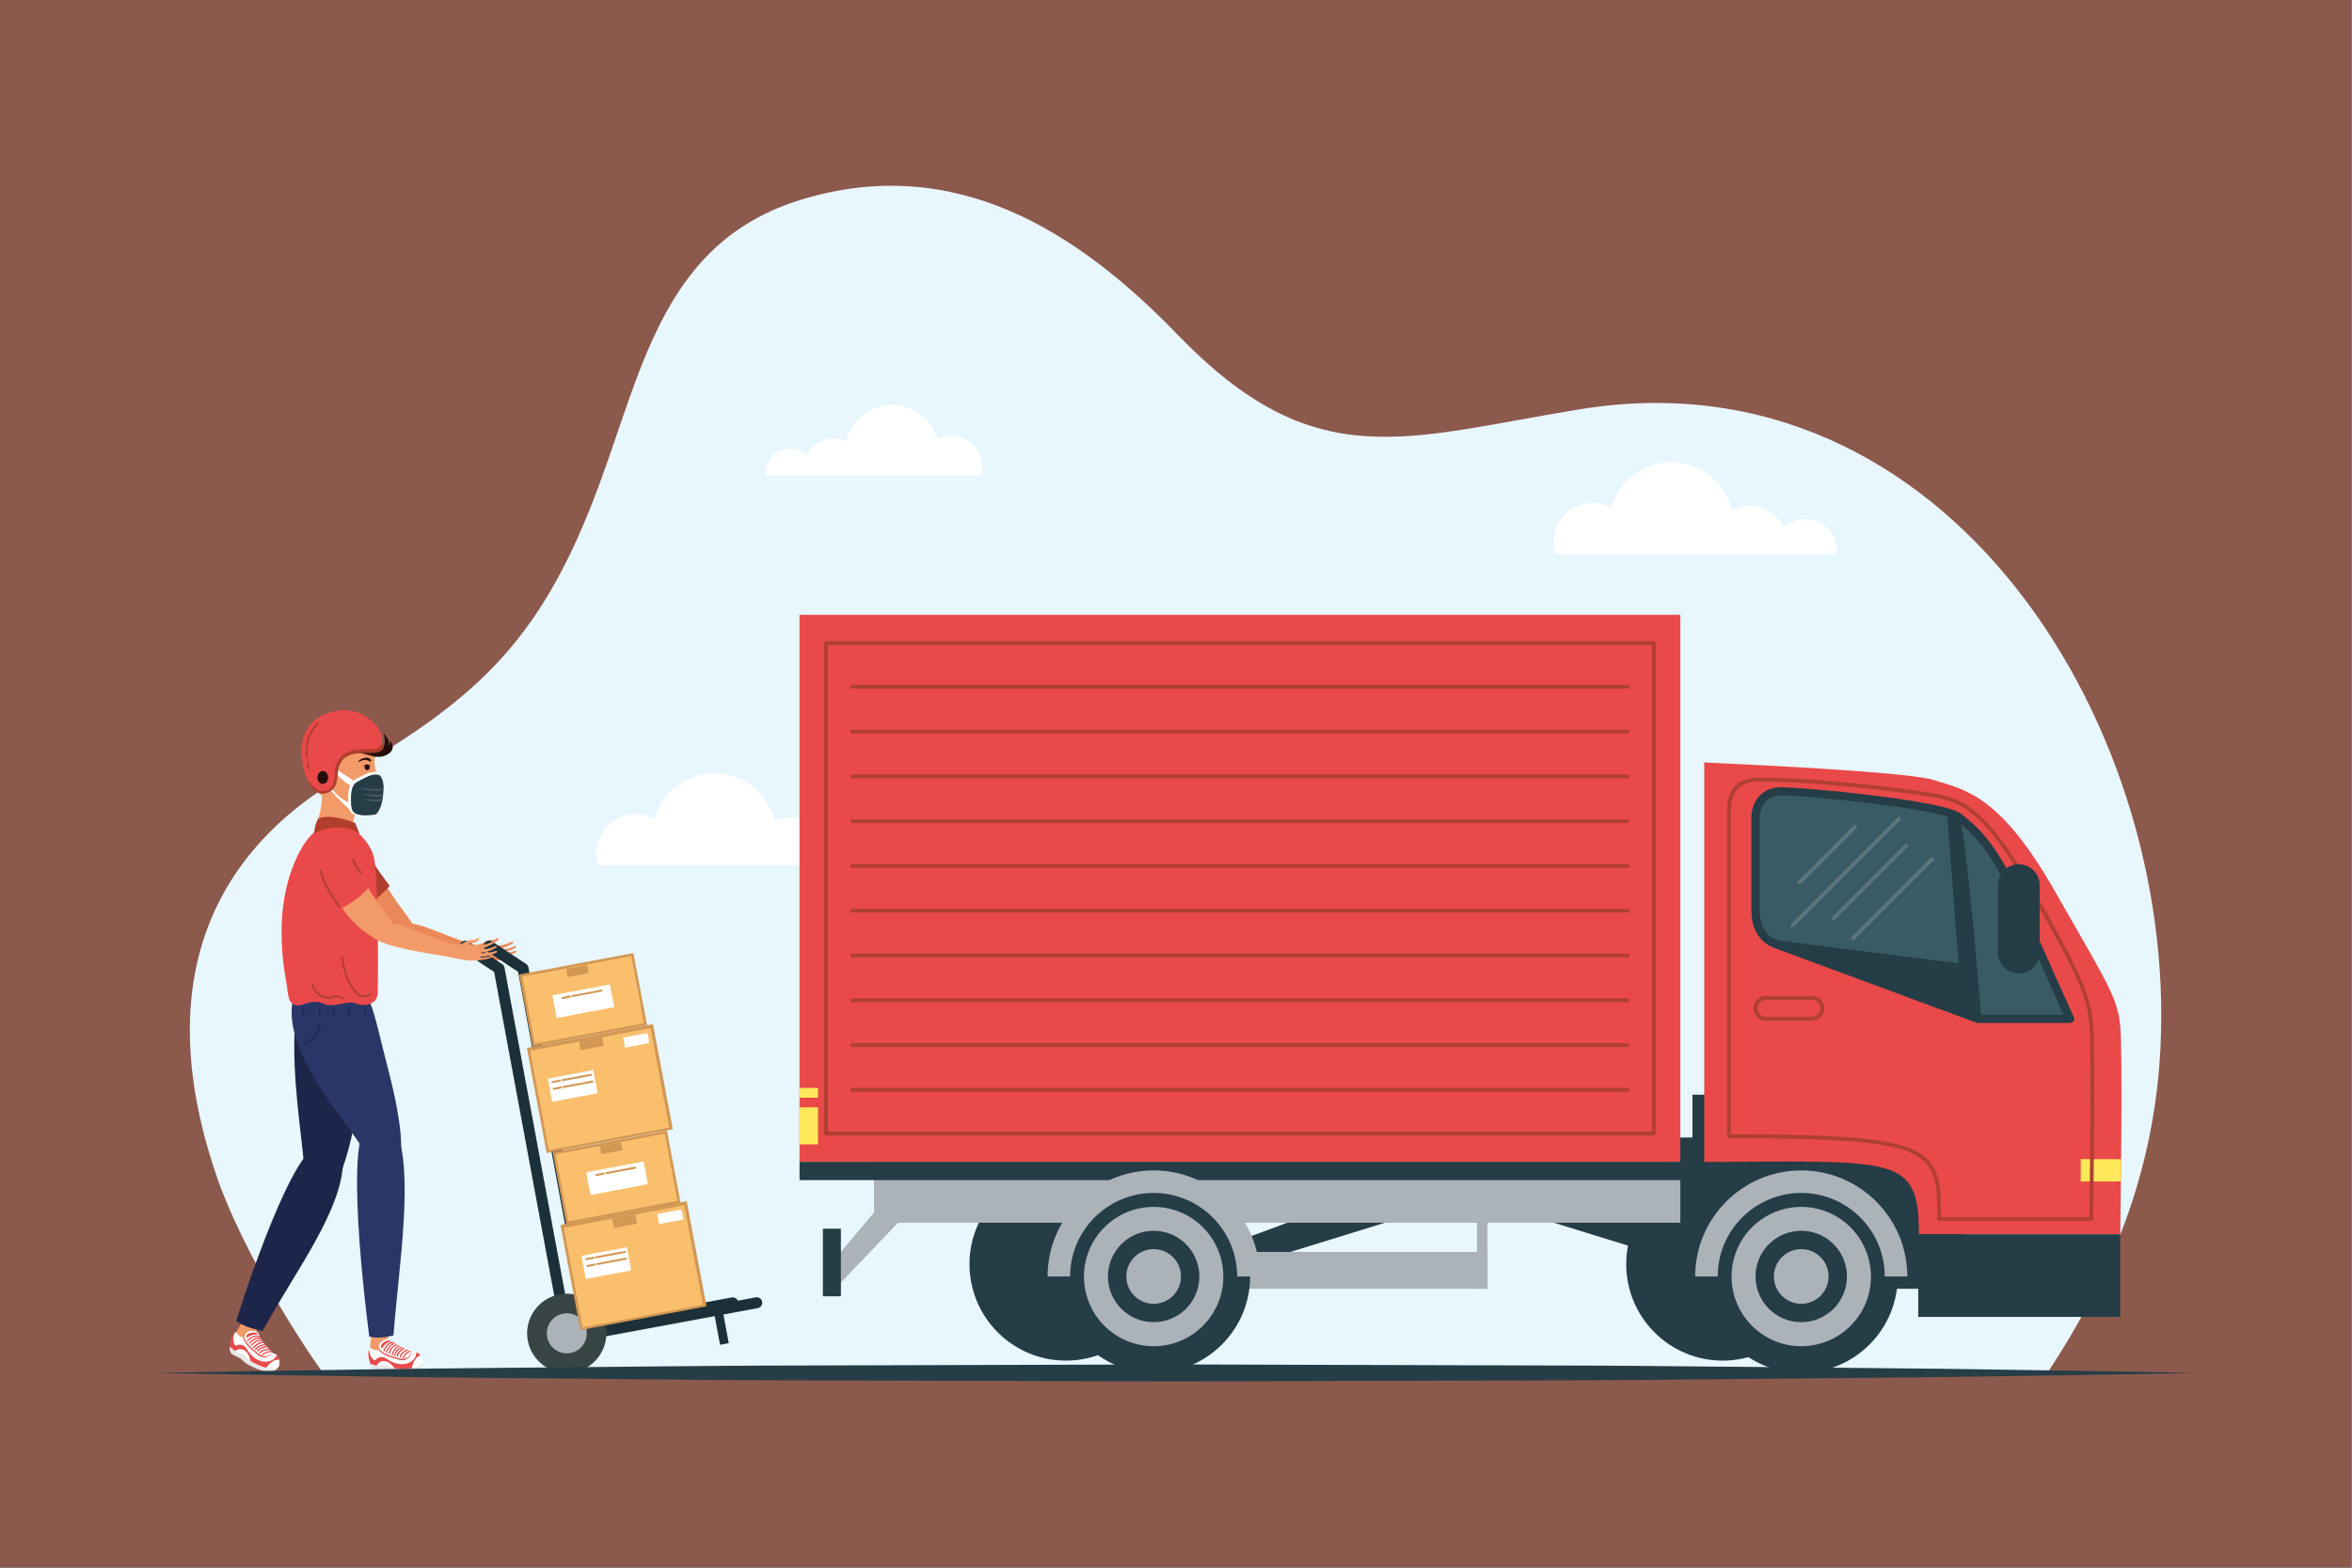 <?xml version="1.0" encoding="utf-8"?>
<!-- Generator: Adobe Illustrator 24.2.0, SVG Export Plug-In . SVG Version: 6.00 Build 0)  -->
<svg version="1.1" id="Capa_1" xmlns="http://www.w3.org/2000/svg" xmlns:xlink="http://www.w3.org/1999/xlink" x="0px" y="0px"
	 viewBox="0 0 2599 1733" style="enable-background:new 0 0 2599 1733;" xml:space="preserve">
<rect x="0" y="0" width="2599" height="1733" fill="#808080" stroke="none"/>
<style type="text/css">
	.st0{opacity:0.47;fill:#9A2D15;}
	.st1{fill:#E8F6FE;}
	.st2{fill:#FFFFFF;}
	.st3{fill:#253D47;}
	.st4{fill:#E94949;}
	.st5{fill:#B03F33;}
	.st6{fill:#ABB2B8;}
	.st7{fill:#FFE859;}
	.st8{fill:#395B65;}
	.st9{fill:#5D747D;}
	.st10{fill:#EA8859;}
	.st11{fill:#B03E2D;}
	.st12{fill:#1C3039;}
	.st13{fill:#394445;}
	.st14{fill:#F39A69;}
	.st15{fill:#E7E7E7;}
	.st16{fill:#1E254A;}
	.st17{fill:#2A3668;}
	.st18{fill:#202956;}
	.st19{fill:#260E0B;}
	.st20{fill:#44312A;}
	.st21{fill:#485862;}
	.st22{fill:#D29854;}
	.st23{fill:#FABF6D;}
</style>
<rect class="st0" width="2598.1" height="1732.1"/>
<path class="st1" d="M1745.5,452.4c-194.7,31.9-292.6,74.3-444-82.3C1190.1,254.7,1055,169.6,886.6,220.3
	c-149.9,45.1-175.1,180.6-223.4,312.5c-62.1,169.4-129.9,236.2-280.6,323c-174.5,100.5-207.1,263.5-141.3,449.7
	c17.4,49.1,60.4,133.6,114.9,211H2263c65.9-99.8,113.5-210.2,123.3-341.4C2413.5,809.1,2153.4,385.5,1745.5,452.4z"/>
<path class="st2" d="M1052,482c-5.7,0-11,1.4-15.7,3.9c-6.1-22.1-26.4-38.4-50.4-38.4c-24.8,0-45.5,17.3-51,40.4
	c-4.4-2.1-9.3-3.3-14.4-3.3c-13,0-24.2,7.5-29.7,18.3c-4.7-4.5-11.1-7.2-18.1-7.2c-14.6,0-26.4,11.8-26.4,26.4c0,1,0.1,2.1,0.2,3.1
	H888h10.8h41.1h13h67.3h11.5h52c1-3.1,1.5-6.5,1.5-9.9C1085.3,496.9,1070.4,482,1052,482z"/>
<path class="st2" d="M1760.4,555.7c7.4,0,14.4,1.9,20.6,5.2c8-29,34.5-50.2,66-50.2c32.5,0,59.6,22.6,66.7,52.9
	c5.7-2.8,12.1-4.4,18.9-4.4c17,0,31.7,9.8,38.9,24c6.2-5.9,14.5-9.5,23.7-9.5c19.1,0,34.5,15.5,34.5,34.5c0,1.4-0.1,2.7-0.3,4h-54.4
	h-14.2h-53.8h-17h-88.2h-15.1h-68.1c-1.3-4.1-2-8.5-2-13C1716.8,575.1,1736.3,555.7,1760.4,555.7z"/>
<path class="st2" d="M702.9,899.7c7.4,0,14.5,1.9,20.6,5.2c8-29,34.5-50.2,66-50.2c32.5,0,59.6,22.6,66.7,52.9
	c5.7-2.8,12.1-4.4,18.9-4.4c17,0,31.7,9.8,38.9,24c6.2-5.9,14.5-9.5,23.7-9.5c19.1,0,34.5,15.5,34.5,34.5c0,1.4-0.1,2.7-0.3,4h-54.4
	h-14.2h-53.8h-17h-88.2h-15.1h-68.1c-1.3-4.1-2-8.5-2-13C659.4,919.1,678.9,899.7,702.9,899.7z"/>
<rect x="1870.2" y="1209.9" class="st3" width="28.7" height="60.9"/>
<polygon class="st3" points="1453.2,1340.1 1369.3,1371.1 1372.7,1400.1 1567,1340.1 "/>
<polygon class="st3" points="1794.2,1340.1 1878.1,1371.1 1874.8,1400.1 1680.4,1340.1 "/>
<path class="st3" d="M1903.6,1290.7c-58.8,0-106.6,47.7-106.6,106.5c0,58.8,47.7,106.6,106.6,106.6c58.8,0,106.5-47.7,106.5-106.6
	C2010.1,1338.4,1962.4,1290.7,1903.6,1290.7z"/>
<path class="st3" d="M1177.9,1290.7c-58.8,0-106.6,47.7-106.6,106.5c0,58.8,47.7,106.6,106.6,106.6c58.8,0,106.5-47.7,106.5-106.6
	C1284.4,1338.4,1236.7,1290.7,1177.9,1290.7z"/>
<rect x="1843.1" y="1257.2" class="st3" width="325.5" height="167.2"/>
<rect x="883.5" y="679.5" class="st4" width="973.3" height="604.6"/>
<path class="st5" d="M1827.5,1255H912.8c-1.2,0-2.2-1-2.2-2.2V710.7c0-1.2,1-2.1,2.2-2.1h914.7c1.2,0,2.1,1,2.1,2.1v542.2
	C1829.7,1254.1,1828.7,1255,1827.5,1255z M915,1250.7h910.4V712.8H915V1250.7z"/>
<rect x="965.8" y="1284.1" class="st6" width="891" height="67.3"/>
<rect x="1340.1" y="1383.7" class="st6" width="303.6" height="40.7"/>
<rect x="1632.1" y="1329.7" class="st6" width="11.6" height="94.7"/>
<polygon class="st6" points="965.8,1340.1 919.3,1395.3 922.6,1424.4 1003.1,1340.1 "/>
<path class="st4" d="M2342.9,1134.4c-3-31.9-13.7-47.1-73.8-152.1c-60.1-104.9-98.9-109.5-132.3-120.2
	c-26.7-8.5-189.2-16.5-253.6-19.4v441.5c212.6-0.7,237.2-7.9,237.2,79.9c120.2,0,222.5,0,222.5,0S2346,1166.3,2342.9,1134.4z"/>
<path class="st7" d="M2299.2,1305.8h44.5c0.1-7.8,0.2-16.1,0.2-24.7h-44.7V1305.8z"/>
<path class="st5" d="M2311,1349.5h-168.1c-1.2,0-2.2-1-2.2-2.1c0-75.7,0-89.4-230.1-89.4c-1.2,0-2.2-1-2.2-2.1v-360
	c0-24.1,11.9-36.4,35.5-36.4c67.1,0.1,155.2,11.4,183.4,15.8c36.8,5.7,63.5,9.8,120.3,109.1c56.4,98.6,62.5,117.9,65.3,147.8
	c2.8,29.7,0.1,207.6,0,215.2C2313.1,1348.5,2312.2,1349.5,2311,1349.5z M2145,1345.2h163.8c0.3-20.6,2.6-184.9,0-212.6
	c-2.8-29.3-8.8-48.3-64.8-146.1c-55.8-97.6-80.3-101.3-117.3-107c-28.2-4.3-116-15.6-182.7-15.7c-21.1,0-31.3,10.5-31.3,32.1v357.8
	C2136.6,1253.7,2144.9,1267,2145,1345.2z"/>
<path class="st8" d="M2229.6,996c-27.4-63.1-48.3-79.1-65-92.8s-167.7-28.5-196.2-28.5c-28.5,0-28.5,28.5-28.5,28.5v103.4
	c0,31.9,23.6,37.3,23.6,37.3l222.1,82.1h101.9C2287.4,1126,2257,1059.1,2229.6,996z"/>
<path class="st3" d="M2164.6,903.2c-2.2-1.8-6.8-3.6-13.1-5.4l12.7,166.9l-211.9-26.9c5.7,4.8,11.1,6.1,11.1,6.1l222.1,82.1h4.1
	C2189.5,1126,2172,909.3,2164.6,903.2z"/>
<path class="st3" d="M2287.4,1130.6h-101.9l-1.6-0.3l-221.9-82.1c-3.4-1-26.7-8.8-26.7-41.6V903.2c0-11.4,6.9-33.1,33.1-33.1
	c23.1,0,180.3,14.1,199.1,29.6l1.3,1.1c16.9,13.8,37.9,30.9,65,93.4c27,62.4,57.5,129.3,57.8,130c0.6,1.4,0.5,3.1-0.3,4.4
	C2290.4,1129.8,2288.9,1130.6,2287.4,1130.6z M2186.3,1121.4h94c-8.3-18.3-32.7-72.5-54.9-123.7c-26.2-60.4-46.3-76.8-62.4-90
	l-1.3-1.1c-14.4-11.8-160.1-27.5-193.3-27.5c-23.7,0-23.9,23-23.9,24v103.4c0,27.7,19.2,32.6,20,32.8l0.6,0.2L2186.3,1121.4z"/>
<path class="st3" d="M2253.9,1052.8c0,12.7-10.3,23.1-23.1,23.1c-12.7,0-23.1-10.3-23.1-23.1v-74.5c0-12.7,10.3-23.1,23.1-23.1
	c12.7,0,23.1,10.3,23.1,23.1V1052.8z"/>
<path class="st6" d="M2077.3,1410.8c0,48-38.9,86.9-86.9,86.9c-48,0-86.9-38.9-86.9-86.9c0-48,38.9-86.9,86.9-86.9
	C2038.4,1323.9,2077.3,1362.8,2077.3,1410.8z"/>
<path class="st3" d="M1990.4,1304.3c-58.8,0-106.6,47.7-106.6,106.5c0,58.9,47.7,106.5,106.6,106.5s106.6-47.7,106.6-106.5
	C2097,1352,2049.3,1304.3,1990.4,1304.3z M1990.4,1487.9c-42.5,0-77-34.5-77-77c0-42.5,34.5-77,77-77c42.5,0,77,34.5,77,77
	C2067.5,1453.4,2033,1487.9,1990.4,1487.9z"/>
<path class="st3" d="M1990.4,1360.3c-27.9,0-50.5,22.6-50.5,50.5c0,27.9,22.6,50.5,50.5,50.5s50.5-22.6,50.5-50.5
	C2040.9,1382.9,2018.3,1360.3,1990.4,1360.3z M1990.4,1441c-16.7,0-30.2-13.5-30.2-30.2c0-16.7,13.5-30.2,30.2-30.2
	s30.2,13.5,30.2,30.2C2020.6,1427.5,2007.1,1441,1990.4,1441z"/>
<path class="st6" d="M2107.6,1410.8h-24.9c0-50.9-41.4-92.3-92.3-92.3s-92.3,41.4-92.3,92.3h-24.9c0-64.6,52.6-117.2,117.2-117.2
	C2055.1,1293.6,2107.6,1346.2,2107.6,1410.8z"/>
<rect x="2119.7" y="1364.1" class="st3" width="223.2" height="91.4"/>
<path class="st5" d="M2002.3,1128.2h-50.8c-7.6,0-13.8-6.2-13.8-13.7s6.2-13.7,13.8-13.7h50.8c7.6,0,13.7,6.2,13.7,13.7
	S2009.9,1128.2,2002.3,1128.2z M1951.5,1105c-5.2,0-9.4,4.2-9.4,9.4s4.2,9.4,9.4,9.4h50.8c5.2,0,9.4-4.2,9.4-9.4s-4.2-9.4-9.4-9.4
	H1951.5z"/>
<path class="st5" d="M1798.6,761.2H941.7c-1.2,0-2.1-1-2.1-2.1c0-1.2,1-2.2,2.1-2.2h856.9c1.2,0,2.1,1,2.1,2.2
	C1800.7,760.3,1799.8,761.2,1798.6,761.2z"/>
<path class="st5" d="M1798.6,810.7H941.7c-1.2,0-2.1-1-2.1-2.1c0-1.2,1-2.1,2.1-2.1h856.9c1.2,0,2.1,1,2.1,2.1
	C1800.7,809.7,1799.8,810.7,1798.6,810.7z"/>
<path class="st5" d="M1798.6,860.2H941.7c-1.2,0-2.1-1-2.1-2.1c0-1.2,1-2.1,2.1-2.1h856.9c1.2,0,2.1,1,2.1,2.1
	C1800.7,859.2,1799.8,860.2,1798.6,860.2z"/>
<path class="st5" d="M1798.6,909.7H941.7c-1.2,0-2.1-1-2.1-2.1c0-1.2,1-2.1,2.1-2.1h856.9c1.2,0,2.1,1,2.1,2.1
	C1800.7,908.7,1799.8,909.7,1798.6,909.7z"/>
<path class="st5" d="M1798.6,959.2H941.7c-1.2,0-2.1-1-2.1-2.1c0-1.2,1-2.2,2.1-2.2h856.9c1.2,0,2.1,1,2.1,2.2
	C1800.7,958.2,1799.8,959.2,1798.6,959.2z"/>
<path class="st5" d="M1798.6,1008.7H941.7c-1.2,0-2.1-1-2.1-2.1c0-1.2,1-2.2,2.1-2.2h856.9c1.2,0,2.1,1,2.1,2.2
	C1800.7,1007.7,1799.8,1008.7,1798.6,1008.7z"/>
<path class="st5" d="M1798.6,1058.2H941.7c-1.2,0-2.1-1-2.1-2.1c0-1.2,1-2.2,2.1-2.2h856.9c1.2,0,2.1,1,2.1,2.2
	C1800.7,1057.2,1799.8,1058.2,1798.6,1058.2z"/>
<path class="st5" d="M1798.6,1107.7H941.7c-1.2,0-2.1-1-2.1-2.1c0-1.2,1-2.2,2.1-2.2h856.9c1.2,0,2.1,1,2.1,2.2
	C1800.7,1106.7,1799.8,1107.7,1798.6,1107.7z"/>
<path class="st5" d="M1798.6,1157.2H941.7c-1.2,0-2.1-1-2.1-2.1s1-2.2,2.1-2.2h856.9c1.2,0,2.1,1,2.1,2.2
	S1799.8,1157.2,1798.6,1157.2z"/>
<path class="st5" d="M1798.6,1206.7H941.7c-1.2,0-2.1-1-2.1-2.1c0-1.2,1-2.2,2.1-2.2h856.9c1.2,0,2.1,1,2.1,2.2
	C1800.7,1205.7,1799.8,1206.7,1798.6,1206.7z"/>
<rect x="883.5" y="1223.9" class="st7" width="20.4" height="40.9"/>
<rect x="883.5" y="1202.4" class="st7" width="20.4" height="10.8"/>
<rect x="909.3" y="1358" class="st3" width="19.9" height="74.7"/>
<rect x="883.5" y="1284.1" class="st3" width="983.4" height="20.2"/>
<path class="st6" d="M1361.7,1410.8c0,48-38.9,86.9-86.9,86.9s-86.9-38.9-86.9-86.9c0-48,38.9-86.9,86.9-86.9
	S1361.7,1362.8,1361.7,1410.8z"/>
<path class="st3" d="M1274.8,1304.3c-58.8,0-106.6,47.7-106.6,106.5c0,58.9,47.7,106.5,106.6,106.5c58.8,0,106.6-47.7,106.6-106.5
	C1381.4,1352,1333.7,1304.3,1274.8,1304.3z M1274.8,1487.9c-42.5,0-77-34.5-77-77c0-42.5,34.5-77,77-77c42.5,0,77,34.5,77,77
	C1351.8,1453.4,1317.3,1487.9,1274.8,1487.9z"/>
<path class="st3" d="M1274.8,1360.3c-27.9,0-50.5,22.6-50.5,50.5c0,27.9,22.6,50.5,50.5,50.5s50.5-22.6,50.5-50.5
	C1325.3,1382.9,1302.7,1360.3,1274.8,1360.3z M1274.8,1441c-16.7,0-30.2-13.5-30.2-30.2c0-16.7,13.5-30.2,30.2-30.2
	c16.7,0,30.2,13.5,30.2,30.2C1305,1427.5,1291.5,1441,1274.8,1441z"/>
<path class="st6" d="M1392,1410.8h-24.9c0-50.9-41.4-92.3-92.3-92.3c-50.9,0-92.3,41.4-92.3,92.3h-24.9
	c0-64.6,52.6-117.2,117.2-117.2C1339.4,1293.6,1392,1346.2,1392,1410.8z"/>
<path class="st9" d="M1988.2,977.6c-0.6,0-1.1-0.2-1.5-0.6c-0.8-0.8-0.8-2.2,0-3l61.7-61.7c0.8-0.8,2.2-0.8,3,0
	c0.8,0.8,0.8,2.2,0,3.1l-61.6,61.6L1988.2,977.6z"/>
<path class="st9" d="M2025.8,1017.2c-0.6,0-1.1-0.2-1.5-0.6c-0.8-0.8-0.8-2.2,0-3l80.3-80.3c0.8-0.8,2.2-0.8,3,0
	c0.8,0.8,0.8,2.2,0,3l-80.3,80.3L2025.8,1017.2z"/>
<path class="st9" d="M1980.6,1025l-1.5-0.6c-0.8-0.8-0.8-2.2,0-3L2097,903.4c0.8-0.8,2.2-0.8,3,0c0.8,0.8,0.8,2.2,0,3l-117.9,117.9
	C1981.7,1024.8,1981.1,1025,1980.6,1025z"/>
<path class="st9" d="M2047.6,1039c-0.5,0-1.1-0.2-1.5-0.6c-0.8-0.8-0.8-2.2,0-3l87.3-87.3c0.8-0.8,2.2-0.8,3,0
	c0.8,0.8,0.8,2.2,0,3.1l-87.3,87.3L2047.6,1039z"/>
<path class="st10" d="M564.1,1056.8c-0.7-0.2-1.9,0.3-2.6,0.5c-3.3,0.6-6.6,1.2-10,1.1c0.7-0.9,1.1-0.8,2.2-1c1-0.1,1.9-0.2,2.9-0.3
	c1.4-0.2,3-0.4,4.3-0.9c1.1-0.4,2.3-0.7,3.4-1.1c1-0.3,1.9-0.7,2.9-1.1c0.8-0.4,3-0.8,3.4-1.7c0.9-2-2.1-1-2.7-0.9
	c-1.3,0.3-2.6,0.7-3.9,1c-1.4,0.3-3.1,0.9-4.6,0.8c-1.6,0.2-3.2,0.1-4.8,0.1c-1,0-1.4,0.3-1.5-0.7c1.8-0.2,3.7-0.3,5.5-0.7
	c3.6-0.7,6.8-2.1,9.9-3.9l1.3-0.9c0.6-0.4,0.5-1.3-0.1-1.6l-1.5,0.3c-2.1,1.2-4.6,2-7.1,2.6c-1.7,0.4-3.5,0.6-5.3,0.7
	c-1.2,0.1-3.5,0.5-4.2-0.6c3.4-0.4,6.8-1.6,9.9-3.2c1.5-0.8,4-1.5,5.1-2.8c1-0.6,0.1-2.2-1-1.7l-1.7,0.9c-3.2,1.2-6.4,2.5-9.9,3.1
	c-4.9,0.9-9.5-0.6-14.3-1.4c2.5-1.2,5.4-1,7.8-2.3c1.2-0.6,2.1-1.6,3.1-2.5c0.8-0.8,0-2.3-1.1-1.6c-1.1,0.3-1.9,1.3-3.1,1.5
	c-0.7,0.2-1.3,0.3-2,0.4c-3.5,0.1-5.7,0.5-8.8,2.1c-3,1.6-5.7,3.4-9.1,3.3c-0.9,0-1.9-0.1-3-0.3c-10.7-2-49.2-18.6-59.5-21.4
	c-11.1-3-22-2.5-22-2.5s-21.4,1.3-9.7,14.6c11.2,12.6,69.4,19.8,85.6,23.1c2.1,0.6,4.1,0.9,4.9,1c6,1.3,12.5,2.5,18.6,2.8
	c5.4,0.3,10.8-0.2,16.1-1.2c2.1-0.4,4.2-1.1,6.2-1.8C564.9,1058.4,565.3,1057.1,564.1,1056.8z M570.6,1052.4l-0.5,0.5L570.6,1052.4z
	"/>
<path class="st10" d="M442.8,1041c0,0-27.9-11.6-45.5-40.9c-17.6-29.3-34.3-62.9-19.9-69c14.4-6.1,24-0.4,28.9,15
	c4.9,15.4,16.6,26,26,41.4c9.4,15.4,22.4,29.7,23.8,34.9C457.6,1027.5,442.8,1041,442.8,1041z"/>
<path class="st11" d="M369.7,935.4c1.1-3.4,3.4-5.9,6.5-7.2c4.1-1.8,8.1-2.7,11.6-2.7c6.9,0,16.3,3.4,21.5,19.6
	c3,9.3,8.8,17.1,14.9,25.3c1.6,2.2,3.3,4.4,4.9,6.7l1.5,2.1l-1.7,1.9c-8.1,9-18.4,16.7-29.8,22.5l-2.7,1.1l-1.8-2.9
	C374.1,967.4,366.1,946.3,369.7,935.4z"/>
<rect x="791.2" y="1442.5" transform="matrix(0.983 -0.183 0.183 0.983 -254.084 170.048)" class="st12" width="9.8" height="43.8"/>
<path class="st12" d="M810.8,1445.8l-183.3,34c-3.3,0.6-6.5-1.6-7.1-4.9L546,1074.2l-35.2-23.3c-2.8-1.9-3.6-5.6-1.7-8.4
	c1.9-2.8,5.6-3.6,8.4-1.7l37.4,24.7c1.4,0.9,2.3,2.3,2.6,4l73.8,397.4l177.3-32.9c3.3-0.6,6.5,1.6,7.1,4.9
	C816.3,1442.1,814.1,1445.2,810.8,1445.8z"/>
<path class="st12" d="M837.3,1445.8l-183.3,34c-3.3,0.6-6.5-1.6-7.1-4.9l-74.4-400.8l-35.2-23.3c-2.8-1.9-3.6-5.6-1.7-8.4
	c1.9-2.8,5.6-3.6,8.4-1.7l37.4,24.7c1.4,0.9,2.3,2.3,2.6,4l73.8,397.4l177.3-32.9c3.3-0.6,6.5,1.6,7.1,4.9
	C842.8,1442.1,840.6,1445.2,837.3,1445.8z"/>
<path class="st13" d="M618.3,1430.6c-23.8,4.4-39.5,27.3-35.1,51c4.4,23.8,27.3,39.5,51,35.1c23.8-4.4,39.5-27.3,35.1-51
	C664.9,1441.8,642.1,1426.1,618.3,1430.6z"/>
<path class="st6" d="M622.3,1451.9c-12,2.2-19.9,13.8-17.7,25.8c2.2,12,13.8,19.9,25.8,17.7c12-2.2,19.9-13.8,17.7-25.8
	C645.8,1457.5,634.3,1449.6,622.3,1451.9z"/>
<path class="st14" d="M410.5,1475.2l-1.8,14.3c0,0,10.2,8,20.9,1.3c-1.8-6-0.4-17.8-0.4-17.8L410.5,1475.2z"/>
<path class="st15" d="M409.3,1507.1c0,0,0.3,7.4,9.4,6.9c5.6-0.3,9.2,0.8,12.3,2.2c2.7,1.3,38,4.8,36.1-12.3
	C465.1,1486.6,409.3,1507.1,409.3,1507.1z"/>
<path class="st2" d="M433.6,1482.9c0,0-1.5-4.8-8-2.1c-6.5,2.7-7.5,5.6-5.4,10.8c0,0-6.3,2.2-11.4-2.1c0,0-4.4,3.3,0.5,17.6
	c0,0,6.7,2.7,11.4,2.1c4.7-0.6,8.1-0.8,11.3,1.8c3.2,2.7,36.3,3.5,35.1-6.5c-0.9-7.4-6.9-12.1-11.9-10.3
	C455.2,1494.3,439.7,1488.3,433.6,1482.9z"/>
<path class="st4" d="M407.7,1491.3c0.5,4.8,2,9.8,6.2,12.1l1-0.2c2.1-2.9,6.6-4.2,10-2.7c2.4,1.1,4.4,2.8,6.7,4
	c3.8,1.9,8.2,3.3,12.5,3.3c4-0.1,8.1-1,11.1-3.7c1.5-1.3,3.1-2.9,3.9-4.7c0.7-1.6,0.9-3.2,1.2-4.8c1.6,0.7,3.1,1.9,4.3,3.6
	c-1.9,0.2-4.1,2-5.1,3.3c-2.2,3.1-3.9,6.9-4.4,10.7c-6.5,1-14.1,0.8-18.9,0.2l-0.1-0.1c-3.4-4.2-6.8-8.3-12.6-7.9
	c-3.9,0.2-5.8,2.1-7.1,4.8c-3.7-0.5-7.2-1.9-7.2-1.9C406.2,1498.2,406.8,1493.5,407.7,1491.3z"/>
<path class="st2" d="M449.1,1502.2c-3.7,2.2-7.4,0.7-11.3-0.4c-7.2-1.9-14.6-4.1-19.6-9.8c1.1-0.2,1.9-0.4,1.9-0.4
	c-2.1-5.2-1.1-8,5.4-10.8c6.5-2.7,8,2.1,8,2.1c5.8,5,19.6,10.6,21.4,11.3C454.3,1497.4,451.9,1500.6,449.1,1502.2z"/>
<path class="st4" d="M419.6,1491.8c4.9,4.9,11.8,6.9,18.5,8.7c3.9,1,7.6,2.5,11.3,0.4c2.4-1.4,4.5-3.9,5.5-6.6l0.2,0.1
	c-0.7,3.2-3.1,6.3-5.9,7.9c-3.7,2.2-7.4,0.7-11.3-0.4c-7.2-1.9-14.6-4.1-19.6-9.8L419.6,1491.8z"/>
<path class="st4" d="M431.4,1482.4c0,0-5.4,1.2-9.4,8.3c0,0-1.5-1.9-0.9-3.7c0,0,2.4-5,9.4-5.8
	C430.4,1481.2,431.3,1481,431.4,1482.4z"/>
<path class="st4" d="M445.4,1501.8l0.5-0.4c1.6-3,4.1-6.6,7.5-7.2l0.6-0.8l-0.8-0.6c-3.2,0.6-6.1,3.3-8.5,8l0.3,1L445.4,1501.8z"/>
<path class="st4" d="M442.5,1500.5l0.5-0.6c0.4-2.7,4.6-6.7,7.3-7l0.6-0.8l-0.8-0.6c-3.4,0.4-8.1,4.8-8.6,8.2l0.6,0.8L442.5,1500.5z
	"/>
<path class="st4" d="M439.1,1499.6l0.6-0.7c0.1-2.7,4.4-7.1,7-7.7l0.5-0.9l-0.9-0.5h0c-3.2,0.8-8,5.6-8.1,9.1l0.7,0.8L439.1,1499.6z
	"/>
<path class="st4" d="M436.3,1498.9l0.5-0.5c1.2-4.1,3.7-7,7.4-8.6l0.4-0.9l-0.9-0.4c-4,1.7-6.9,5-8.2,9.5l0.5,0.9L436.3,1498.9z"/>
<path class="st4" d="M433.4,1498.1l0.5-0.4c1.2-3.3,3.4-7.9,7.4-9.2l0.5-0.9l-0.9-0.5c-4.6,1.5-6.9,6.5-8.3,10l0.4,0.9L433.4,1498.1
	z"/>
<path class="st4" d="M430.2,1496.8l0.6-0.6c0.6-4.1,4-8.2,7.8-9.2l0.5-0.9l-0.9-0.5c-4.4,1.2-8.2,5.7-8.9,10.4l0.6,0.8L430.2,1496.8
	z"/>
<path class="st4" d="M427.3,1495.4l0.5-0.5c1.4-4.8,4.2-8,8.3-9.5l0.4-0.9l-0.9-0.4c-4.5,1.7-7.6,5.2-9.2,10.4l0.5,0.9L427.3,1495.4
	z"/>
<path class="st4" d="M424.5,1493.8l0.5-0.5c0.9-2.5,3.5-8.4,9.3-9.1l0.6-0.8l-0.8-0.6c-6.6,0.7-9.5,7.3-10.5,10l0.4,0.9
	L424.5,1493.8z"/>
<path class="st14" d="M268.4,1459.9l-7.5,12.4c0,0,6,11.5,18.5,9.7c0.8-6.2,6.9-16.4,6.9-16.4L268.4,1459.9z"/>
<path class="st15" d="M254.2,1488.5c0,0-2.8,6.9,5.7,10.1c5.3,2,8.1,4.5,10.3,7c1.9,2.2,32.7,19.9,38,3.5
	C313.6,1492.6,254.2,1488.5,254.2,1488.5z"/>
<path class="st2" d="M286.3,1476.4c0,0,0.6-5-6.4-5.2c-7-0.2-9.1,2-9.3,7.6c0,0-6.7-0.6-9.5-6.5c0,0-5.3,1.2-6.7,16.3
	c0,0,5,5.2,9.5,6.6c4.5,1.4,7.7,2.6,9.6,6.3c1.8,3.7,31.7,18.1,34.7,8.4c2.2-7.1-1.4-13.9-6.7-14.3
	C301.4,1495.6,289.7,1483.8,286.3,1476.4z"/>
<path class="st4" d="M259.2,1473.4c-1.5,4.6-2.2,9.8,0.7,13.6l1,0.2c3.1-1.8,7.8-1.1,10.2,1.6c1.8,1.9,2.8,4.4,4.5,6.4
	c2.7,3.3,6.1,6.4,10.1,8.1c3.6,1.6,7.8,2.4,11.7,1.2c1.9-0.6,4.1-1.4,5.5-2.7c1.2-1.1,2.1-2.6,3.1-3.9c1.2,1.3,2.1,3.1,2.5,5.1
	c-1.9-0.6-4.6,0.1-6,0.9c-3.3,2-6.3,4.7-8.4,7.9c-6.3-1.8-13.2-5-17.3-7.6l0-0.1c-1.4-5.2-2.8-10.3-8.3-12.4
	c-3.6-1.4-6.1-0.4-8.5,1.5c-3.2-2-5.8-4.7-5.8-4.7C255.1,1479.1,257.5,1475.1,259.2,1473.4z"/>
<path class="st2" d="M292.6,1500.3c-4.3,0.5-7-2.4-10.1-4.9c-5.7-4.7-11.7-9.7-13.9-16.9c1.1,0.3,1.9,0.4,1.9,0.4
	c0.2-5.6,2.3-7.8,9.3-7.6c7.1,0.2,6.4,5.2,6.4,5.2c3.2,6.9,13.5,17.7,14.9,19.1C299.2,1498.1,295.8,1500,292.6,1500.3z"/>
<path class="st4" d="M269.9,1478.7c2.5,6.5,8,11.1,13.3,15.5c3.1,2.5,5.9,5.4,10.1,4.9c2.7-0.3,5.7-1.7,7.7-3.8l0.1,0.1
	c-2,2.6-5.4,4.5-8.6,4.8c-4.3,0.5-7-2.4-10.1-4.9c-5.7-4.7-11.7-9.7-13.9-16.9L269.9,1478.7z"/>
<path class="st4" d="M284.5,1475c0,0-5.4-1.1-12,3.7c0,0-0.5-2.4,0.7-3.8c0,0,4.3-3.5,10.9-1.5C284.1,1473.5,285,1473.7,284.5,1475z
	"/>
<path class="st4" d="M289.3,1498.4l0.6-0.1c2.6-2.1,6.4-4.4,9.8-3.5l0.9-0.5l-0.5-0.9c-3.1-0.8-6.8,0.5-11,3.8l-0.1,1L289.3,1498.4z
	"/>
<path class="st4" d="M287.2,1496l0.7-0.3c1.5-2.3,6.9-4.3,9.5-3.4l0.9-0.5l-0.5-0.9c-3.3-1.1-9.3,1.1-11.2,4l0.2,1L287.2,1496z"/>
<path class="st4" d="M284.6,1493.9l0.8-0.4c1.2-2.4,6.9-4.6,9.6-4.2l0.8-0.6l-0.6-0.8h0c-3.3-0.6-9.6,1.9-11.1,4.9l0.3,1
	L284.6,1493.9z"/>
<path class="st4" d="M282.2,1492.1l0.7-0.2c2.8-3.3,6.2-4.9,10.2-4.8l0.7-0.7l-0.7-0.7c-4.4-0.1-8.3,1.8-11.4,5.3l0.1,1
	L282.2,1492.1z"/>
<path class="st4" d="M279.9,1490.2l0.6-0.2c2.5-2.5,6.3-5.8,10.5-5.4l0.8-0.7l-0.7-0.8c-4.8-0.5-9,3-11.7,5.8v1L279.9,1490.2z"/>
<path class="st4" d="M277.6,1487.7l0.8-0.3c2.2-3.5,7-5.8,10.9-5.2l0.8-0.6l-0.6-0.8c-4.5-0.7-9.8,1.9-12.3,5.9l0.2,1L277.6,1487.7z
	"/>
<path class="st4" d="M275.5,1485.2l0.7-0.2c3.3-3.8,7.1-5.6,11.4-5.2l0.8-0.7l-0.7-0.8c-4.8-0.3-9.1,1.6-12.6,5.8l0.1,1
	L275.5,1485.2z"/>
<path class="st4" d="M273.5,1482.6l0.6-0.2c1.8-1.9,6.7-6.3,12.2-4.5l0.9-0.5l-0.5-0.9c-6.3-2-11.6,2.7-13.7,4.9l0,1L273.5,1482.6z"
	/>
<path class="st16" d="M400.1,1102.4c-50.3-13.5-72,2-74.1,30.2c-4.2,56.8,8.6,129.9,10.1,157.7c1.1,20.4,38.7,10.8,42.4,0.9
	c8.9-23.8,16.6-63.7,18.1-82.3C399.9,1170.8,409,1104.7,400.1,1102.4z"/>
<path class="st16" d="M379.2,1284.5c-2.2,54.4-50.1,116.3-89.1,186.5c-7.2-1.5-20.4-4.4-29.1-11.1c0,0,54.9-176.6,88.2-193
	C366.4,1258.5,379.6,1273.9,379.2,1284.5z"/>
<path class="st17" d="M401.1,1099.7c-51.3,8.8-73.4-67.4-78.7,15.2c-3.6,56.8,65.2,130,78.2,154.6c9.5,18.1,42.7,7.9,42.7-2.6
	c0-31.5-12.3-76.9-16.9-95C416.9,1135.6,410.1,1098.1,401.1,1099.7z"/>
<path class="st17" d="M437.2,1246.3c20.7,50.4,3.7,149.6-2.4,229.7c-7.2,1.6-16,3.7-26.7,1.3c0,0-27.5-203.4-4.1-232.2
	C416,1230.1,433.1,1236.4,437.2,1246.3z"/>
<path class="st14" d="M355.8,876.8c0,0,0.9,14.2-4.4,28.4c-4.1,10.9,38.5,7.3,38.5,7.3s0.1-12.7,7.7-19.1
	C410.6,882.4,355.8,876.8,355.8,876.8z"/>
<path class="st4" d="M414.7,1105.6c-4.4,5.1-14.1,6.7-21.3,3.5c-9.3-4.1-23.7,5.3-35,0.5c-7.7-3.3-13.2-3.3-25.2,1
	c-4.7,1.7-11.1,0.1-13.2-5.3c-2.3-5.9-2.3-12.4-3.4-18.6c-1.2-7-2.5-14-3.3-21c-2.4-21.5-3.1-43.4-0.3-64.9
	c1.7-12.9,4.6-26.2,9-38.5c30.1-84.4,79.4-47.3,89.9-19c2.6,6.9,2.7,15,3.3,22.2c1,12.4,1.4,24.9,1.7,37.4
	c0.3,14.2,0.7,28.4,0.7,42.6c0,12.1,0.2,24.2,0,36.2c-0.1,5-0.1,10-0.1,15.1C417.3,1100.9,416.4,1103.7,414.7,1105.6z"/>
<path class="st11" d="M351.4,905.1c0,0-4,6.9-4.2,15.8c0,0,29.1-15.5,50.4,1.4l-5-12.7C392.5,909.7,364.7,897.9,351.4,905.1z"/>
<path class="st18" d="M336.3,1154.3l-1-0.8c-0.2-0.6,0.1-1.2,0.7-1.3c6.6-2.1,16.1-10.4,16-19c0-0.6,0.5-1.1,1.1-1.1
	c0.6,0,1.1,0.5,1.1,1c0.2,9.6-10.1,18.8-17.5,21L336.3,1154.3z"/>
<path class="st14" d="M402.3,901.6c5.9,0,9.6-3.9,11.5-8.4c2.4-5.6,2.5-12.4,2.4-19.5c3.8-0.8,7.2-5.1,3.2-8.9
	c-2.3-2.2,0.4-5.3-2.3-9.4c-5.5-8.5-2.1-18.9-3.4-28.2c-3.1-23.4-33.4-23.8-49.6-15.1c-10.2,5.6-13.4,16.5-12.9,27.5
	c0.6,9.7,0,18.8-0.5,28.3c-0.5,10,11.5,19.2,19.7,23.5C374.9,893.9,391.1,901.7,402.3,901.6z"/>
<path class="st19" d="M383.8,833.9c15.3-8.1,29.9,9.1,44.8-0.3c11.3-7.2,1.1-15.7,2.3-14.7c0.3,1.7-0.2,3.6-1.2,5.4
	c1-3.9-1.7-9.9-5.7-13.4c1.4,4.7,3.2,16.2-4.2,16.1c-2.7,0-19.5-3.2-22.3-3.3L383.8,833.9z"/>
<path class="st19" d="M402.9,848.2c-0.1,1.6,1.1,2.9,2.6,3c1.6,0.1,2.9-1.1,3-2.6c0.1-1.6-1.1-2.9-2.6-3
	C404.4,845.5,403.1,846.7,402.9,848.2z"/>
<path class="st19" d="M409.4,847l-0.7-0.9c-0.4-0.3-0.8-0.7-1.4-0.9l-0.9-0.3l-1-0.1l-1,0.2l-0.9,0.3c-0.6,0.2-1,0.7-1.4,1l-0.6,1
	l-0.2,0.4l0.3-0.3l0.9-0.6l0.6-0.3l0.7-0.2l1.6-0.3l0.8,0l0.8,0.1l0.7,0.2l0.6,0.3l0.9,0.6l0.4,0.2L409.4,847z"/>
<path class="st19" d="M410,840c-0.9-1.9-3.3-2.7-5.3-2.6c-3.5,0.1-6.6,1.7-9,4.2l0.4,0.7l2-1c1.5-0.7,3.9-1.8,5.7-1.4
	c1.5,0.1,2.8,0.4,4,1.2C409.2,842,410.8,841.8,410,840z"/>
<path class="st20" d="M414.4,882.8L414.4,882.8c-2.6-0.2-9.4-0.7-8.8-8.3c0-0.6,0.5-1,1.1-1c0.6,0,1,0.6,1,1.1
	c-0.3,4.6,2.5,5.7,6.8,6c0.6,0,1,0.6,1,1.1C415.5,882.4,415,882.8,414.4,882.8z"/>
<path class="st2" d="M389,869.3c0,0-12.4-6.4-23-20.7l-2.8-4.4c0,0,23.3,16.6,29.6,19.5C392.9,863.7,394.3,866.6,389,869.3z"/>
<path class="st2" d="M387.2,895.2c0,0-21-17.3-30.5-34l4.3,2.3c0,0,11.1,19.4,25.2,23.6C386.2,887.1,391.5,891.1,387.2,895.2z"/>
<path class="st2" d="M423.2,879.7c1.1-10.4,2.1-19-6.9-26.4c-0.9-0.2-1.7-0.3-2.6-0.2c-6.7,0.1-12.9,4.2-19,7.2
	c-2.1,1.1-4.3,2.3-5.9,4.4c-3.6,4.7-4.2,12.3-4.1,18.3c0.1,5.9,0.1,13.7,5.2,16.8c4,2.4,9.5,2.9,13.9,2.7c3.4-0.2,7-0.3,10.5-1.1
	C420.5,896.2,422.4,886.9,423.2,879.7z"/>
<path class="st3" d="M423.2,879.7c0.9-8.7,1.7-16.2-3.3-22.7c-1.5-0.6-3.2-1-4.9-1l-0.5,0c-4.9,0.2-9.8,2.8-14.5,5.3
	c-1.1,0.6-2.2,1.2-3.3,1.7c-2,1-3.9,2.1-5.3,3.8c-2.5,3.3-3.8,9.2-3.6,16.9l0,0.6c0.1,5.6,0.2,12,4.3,14.4c4.1,2.5,9.9,2.6,13,2.5
	h0.1c3.4-0.2,7-0.3,10.3-1.2C420.8,894.8,422.5,886.3,423.2,879.7z"/>
<path class="st21" d="M420.8,873.7c1-0.1,2-0.4,2.9-0.7l0.1,0l0.1-1.6l-0.5,0.1c-0.9,0.2-1.8,0.3-2.8,0.4c-1,0.1-2,0.2-3,0.2
	c-1,0.1-2.1,0-3.1,0c-1,0-2.1-0.1-3.1-0.1c-1-0.1-2.1-0.1-3-0.2c-2-0.2-3.8-0.3-5.4-0.5c-3.2-0.3-5.3-0.5-5.3-0.5s0.5,0.2,1.4,0.5
	c0.9,0.3,2.2,0.8,3.7,1.2c1.6,0.4,3.4,0.8,5.4,1.1c2,0.3,4.2,0.5,6.3,0.5C416.6,874.2,418.8,874.1,420.8,873.7z"/>
<path class="st21" d="M420.2,880.1c0.9-0.1,1.8-0.4,2.6-0.6l0.5-0.2l0.2-1.6c-1,0.2-2.2,0.4-3.4,0.5c-0.9,0.1-1.8,0.1-2.7,0.1
	c-0.9,0.1-1.8,0-2.7,0c-1.9,0-3.7-0.1-5.5-0.2c-1.8-0.1-3.4-0.3-4.8-0.4c-2.8-0.2-4.7-0.4-4.7-0.4s0.4,0.2,1.2,0.5
	c0.8,0.3,1.9,0.7,3.3,1.1c1.4,0.4,3,0.7,4.8,1c1.8,0.3,3.7,0.4,5.6,0.5C416.5,880.5,418.4,880.5,420.2,880.1z"/>
<path class="st21" d="M419.1,885.4c0.7-0.1,1.4-0.3,2-0.5l1.4-0.6l0.2-1.4l-0.3,0.1c-1,0.3-2.3,0.5-3.6,0.6
	c-0.7,0.1-1.4,0.1-2.1,0.1c-0.7,0.1-1.4,0-2.2,0c-1.4,0-2.9-0.1-4.3-0.1c-1.4-0.1-2.7-0.2-3.8-0.2c-2.2-0.1-3.7-0.2-3.7-0.2
	s1.4,0.7,3.5,1.4c1.1,0.3,2.4,0.6,3.8,0.9c1.4,0.2,2.9,0.4,4.4,0.4C416.1,885.7,417.7,885.7,419.1,885.4z"/>
<path class="st14" d="M367.3,860.9c1-2.9,1.8-5.9,1-8.9c-0.8-2.9-2.9-5.4-6-5.8c-3-0.4-6.4,1-7.9,3.7c-0.9,1.5-1,3.3-0.8,5
	c0.2,2.2,0.8,4.4,1.8,6.4c0.9,2,2.2,4.2,4.3,5.2c1.8,0.9,3.9,0.7,5.8,0.4L367.3,860.9z"/>
<path class="st4" d="M419.9,807.9c-1.5-3.1-3.6-6-6.4-8.6c-2.1-2-4.3-3.9-6.7-5.6c-1.8-1.3-3.7-2.6-5.8-3.6
	c-2.1-1.1-4.3-2.1-6.6-2.8c-4.5-1.4-9.6-2.3-14.3-2.4c-5.8-0.1-12.8,1.7-18.2,3.4c-5.7,1.9-10.9,4.9-15.2,8.8
	c-9.6,8.8-13.9,21.1-13.5,33.6c0.4,11.8,2.3,24.3,8.9,34.6c3.2,5.1,9,11.2,16,10.1c3.1-0.5,7.5-2.9,9.3-5.3
	c4.1-5.5,3.6-12.7,4.5-19.1c0.9-7.9,4.9-15,13-18.3c7-2.9,13.3-2.9,20.9-2.9c10.7,0,15.2-1.5,15.9-4.7c0.8-3.8,0.7-7.9,0.1-11.2
	C421.5,811.8,420.8,809.8,419.9,807.9z"/>
<path class="st11" d="M422.1,822.9c-1.1-0.1-2.1,0.6-2.3,1.8l-0.2,0.5c-0.2,0.3-0.7,0.8-1.9,1.3c-1.2,0.5-2.9,0.8-4.9,1.1
	c-2.1,0.2-4.4,0.3-7,0.4c-2.7,0-5.6,0-8.7,0.3c-3.1,0.2-6.4,0.7-9.9,1.9c-0.8,0.3-1.6,0.6-2.4,0.9c-0.9,0.3-1.7,0.8-2.5,1.2
	c-0.9,0.4-1.6,0.9-2.4,1.5c-0.8,0.5-1.5,1.1-2.2,1.8c-2.8,2.6-4.9,5.9-6,9.5l-0.8,2.8c-0.2,0.9-0.3,1.8-0.4,2.6
	c-0.3,1.9-0.4,3.6-0.5,5.4c-0.2,3.5-0.5,6.8-1.6,9.7c-0.3,0.7-0.6,1.3-0.8,2c-0.4,0.7-0.8,1.3-1.2,2c-0.8,1-2,1.9-3.1,2.7
	c-1.2,0.7-2.5,1.4-3.7,1.8c-1.3,0.4-2.5,0.6-3.6,0.5c-2.3-0.1-4.4-1.1-6.1-2.3c-1.7-1.1-2.9-2.4-3.9-3.5c-1-1.1-1.7-2.1-2.1-2.7
	c-0.5-0.7-0.7-1-0.7-1l-1.6-0.3l-0.3,1.6c0,0,0.2,0.4,0.7,1.1c0.5,0.7,1.2,1.7,2.3,3c1,1.2,2.4,2.7,4.3,4c1.8,1.3,4.3,2.6,7.3,2.8
	c1.5,0.1,3.1-0.1,4.5-0.6c1.6-0.5,2.9-1.1,4.3-2c1.4-0.9,2.8-1.8,4-3.3c0.4-0.7,0.9-1.4,1.4-2.1c0.4-0.8,0.8-1.7,1.1-2.5
	c1.2-3.4,1.6-7,1.9-10.4c0.1-1.7,0.3-3.5,0.6-5.1c0.2-0.9,0.3-1.8,0.5-2.6l0.7-2.3c1.1-3.1,2.9-5.9,5.3-8.1c0.5-0.6,1.2-1,1.9-1.4
	c0.6-0.5,1.3-0.9,2-1.2c0.7-0.3,1.4-0.7,2.1-1c0.8-0.3,1.6-0.6,2.3-0.8c2.9-0.9,6-1.4,8.9-1.5c2.9-0.2,5.8-0.1,8.4-0.1
	c2.7,0,5.2,0,7.4-0.3c2.3-0.2,4.3-0.6,6-1.2c1.7-0.6,3.2-1.7,3.9-2.8l0.6-1.4l0.1-0.5l0.1-0.3C424,824,423.2,823,422.1,822.9z"/>
<path class="st19" d="M362.6,859.5c-0.1,3.9-2.8,7-6.1,6.9c-3.3-0.1-5.8-3.3-5.7-7.2c0.1-3.9,2.8-7,6.1-7
	C360.1,852.3,362.7,855.6,362.6,859.5z"/>
<path class="st5" d="M339.2,837.7l-1.1-0.9c-1.6-11.8,1.5-28.7,12.3-38l1.5,0.1l-0.1,1.5c-9.7,8.4-13.2,24.5-11.6,36.1
	c0.1,0.6-0.3,1.1-0.9,1.2L339.2,837.7z"/>
<path class="st5" d="M341.2,850.2l-0.9-0.5c-1.2-2.2-1.7-4.6-1.6-7.2c0-0.6,0.5-1,1.1-1c0.6,0,1,0.6,1,1.2c-0.2,2.1,0.3,4.1,1.3,5.9
	l-0.4,1.5L341.2,850.2z"/>
<path class="st18" d="M368.9,1123.9c-0.6,0-1.1-0.5-1.1-1.1v-6.9c0-0.6,0.5-1.1,1.1-1.1c0.6,0,1.1,0.5,1.1,1.1v6.9
	C369.9,1123.4,369.5,1123.9,368.9,1123.9z"/>
<path class="st18" d="M385.6,1122.4c-0.6,0-1.1-0.5-1.1-1.1v-6.1c0-0.6,0.5-1.1,1.1-1.1c0.6,0,1.1,0.5,1.1,1.1v6.1
	C386.7,1121.9,386.2,1122.4,385.6,1122.4z"/>
<path class="st18" d="M335.2,1122.4c-0.6,0-1.1-0.5-1.1-1.1v-6.1c0-0.6,0.5-1.1,1.1-1.1c0.6,0,1.1,0.5,1.1,1.1v6.1
	C336.2,1121.9,335.8,1122.4,335.2,1122.4z"/>
<path class="st18" d="M353.1,1122.4c-0.6,0-1.1-0.5-1.1-1.1v-6.1c0-0.6,0.5-1.1,1.1-1.1c0.6,0,1.1,0.5,1.1,1.1v6.1
	C354.1,1121.9,353.7,1122.4,353.1,1122.4z"/>
<path class="st18" d="M404.6,1122.2l-1-0.7c-0.7-1.9-1.1-3.9-1.4-5.9c-0.1-0.6,0.4-1.1,0.9-1.2c0.6-0.1,1.1,0.4,1.2,1
	c0.2,1.8,0.6,3.7,1.2,5.4c0.2,0.6-0.1,1.2-0.6,1.4L404.6,1122.2z"/>
<path class="st14" d="M542.7,1056.8c-0.7-0.2-1.9,0.3-2.6,0.5c-3.3,0.6-6.6,1.2-10,1.1c0.7-0.9,1.1-0.8,2.2-1c1-0.1,1.9-0.2,2.9-0.3
	c1.4-0.2,3-0.4,4.3-0.9c1.1-0.4,2.3-0.7,3.4-1.1c1-0.3,1.9-0.7,2.9-1.1c0.8-0.4,3-0.8,3.4-1.7c0.9-2-2.1-1-2.7-0.9
	c-1.3,0.3-2.6,0.7-3.9,1c-1.4,0.3-3.1,0.9-4.6,0.8c-1.6,0.2-3.2,0.1-4.8,0.1c-1,0-1.4,0.3-1.5-0.7c1.8-0.2,3.7-0.3,5.5-0.7
	c3.5-0.7,6.8-2.1,9.9-3.9l1.3-0.9c0.6-0.4,0.5-1.3-0.1-1.6l-1.5,0.3c-2.1,1.2-4.6,2-7.1,2.6c-1.7,0.4-3.5,0.6-5.3,0.7
	c-1.2,0.1-3.5,0.5-4.2-0.6c3.4-0.4,6.8-1.6,9.9-3.2c1.5-0.8,4-1.5,5.1-2.8c1-0.6,0.1-2.2-1-1.7l-1.7,0.9c-3.2,1.2-6.4,2.5-9.9,3.1
	c-4.9,0.9-9.5-0.6-14.3-1.4c2.5-1.2,5.4-1,7.8-2.3c1.2-0.6,2.1-1.6,3.1-2.5c0.8-0.8,0-2.3-1.1-1.6c-1.1,0.3-1.9,1.3-3.1,1.5
	c-0.7,0.2-1.3,0.3-2,0.4c-3.5,0.1-5.7,0.5-8.8,2.1c-3,1.6-5.7,3.4-9.1,3.3c-0.9,0-1.9-0.1-3-0.3c-10.7-2-49.2-18.6-59.5-21.4
	c-11.1-3-22-2.5-22-2.5s-21.4,1.3-9.7,14.6c11.2,12.6,69.4,19.8,85.6,23.1c2.1,0.6,4.1,0.9,4.9,1c6,1.3,12.5,2.5,18.6,2.8
	c5.4,0.3,10.8-0.2,16.1-1.2c2.1-0.4,4.2-1.1,6.2-1.8C543.5,1058.4,543.9,1057.1,542.7,1056.8z M549.2,1052.4l-0.5,0.5L549.2,1052.4z
	"/>
<path class="st14" d="M421.4,1041c0,0-27.9-11.6-45.5-40.9c-17.6-29.3-34.3-62.9-19.9-69c14.4-6.1,24-0.4,28.9,15
	c4.9,15.4,16.6,26,26,41.4c9.4,15.4,22.4,29.7,23.8,34.9C436.2,1027.5,421.4,1041,421.4,1041z"/>
<path class="st4" d="M348.3,935.4c1.1-3.4,3.4-5.9,6.5-7.2c4.1-1.8,8.1-2.7,11.6-2.7c6.9,0,16.3,3.4,21.5,19.6
	c3,9.3,8.8,17.1,14.9,25.3c1.6,2.2,3.3,4.4,4.9,6.7l1.5,2.1l-1.7,1.9c-8.1,9-18.4,16.7-29.8,22.5l-2.7,1.1l-1.8-2.9
	C352.7,967.4,344.7,946.3,348.3,935.4z"/>
<path class="st5" d="M399.1,965.8l-0.8-0.3c-4.1-4.4-7.7-10.2-9.4-15.3c-0.2-0.6,0.1-1.2,0.7-1.4c0.6-0.2,1.2,0.1,1.4,0.7
	c1.6,4.8,5.1,10.4,8.9,14.5l-0.1,1.5L399.1,965.8z"/>
<path class="st5" d="M375,1003.5l-0.9-0.5l-0.8-1.2c-7.6-11.3-17-25.4-20-39c-0.1-0.6,0.2-1.2,0.8-1.3c0.6-0.1,1.1,0.2,1.3,0.8
	c3,13.2,12.3,27,19.7,38.2l0.8,1.2l-0.3,1.5L375,1003.5z"/>
<path class="st5" d="M402.2,1102.5c-1.5,0-3-0.4-4.6-1.1c-12.3-5.8-20.6-34.9-20.6-43.2c0-0.6,0.5-1.1,1.1-1.1h0
	c0.6,0,1.1,0.5,1.1,1.1c0,7.8,8,35.9,19.4,41.3c3.4,1.6,6.6,1,10-1.8l1.5,0.1l-0.1,1.5C407.4,1101.5,404.8,1102.5,402.2,1102.5z"/>
<path class="st5" d="M378.9,1105.1l-0.8-0.3c-3.5-3.4-5.9-2.8-9.3-1.9c-1.6,0.4-3.5,0.9-5.7,0.9H363c-9,0-16.1-5.9-18.9-16
	c-0.2-0.6,0.2-1.2,0.7-1.3c0.6-0.2,1.2,0.2,1.3,0.7c2.5,9,8.8,14.4,16.8,14.4l0.2,0c1.9,0,3.5-0.4,5.1-0.8c3.6-0.9,7-1.8,11.3,2.5
	l0,1.5L378.9,1105.1z"/>
<rect x="617.3" y="1260.2" transform="matrix(0.983 -0.185 0.185 0.983 -229.26 148.832)" class="st22" width="128.5" height="81.3"/>
<rect x="620.2" y="1263.1" transform="matrix(0.983 -0.185 0.185 0.983 -229.306 148.869)" class="st23" width="122.7" height="75.4"/>
<rect x="663.6" y="1263.7" transform="matrix(0.983 -0.185 0.185 0.983 -223.286 147.082)" class="st22" width="23.6" height="9.3"/>
<polygon class="st2" points="715.9,1308.8 652.5,1320.8 647.7,1295.7 711.2,1283.7 "/>
<path class="st22" d="M669.9,1297.7l-1.1-0.9c-0.1-0.6,0.3-1.1,0.9-1.3l32-6c0.6-0.1,1.1,0.3,1.3,0.9c0.1,0.6-0.3,1.1-0.9,1.3l-32,6
	L669.9,1297.7z"/>
<path class="st22" d="M658.9,1299.8l-1.1-0.9c-0.1-0.6,0.3-1.1,0.9-1.3l8.3-1.6c0.6-0.1,1.1,0.3,1.3,0.9c0.1,0.6-0.3,1.1-0.9,1.3
	l-8.3,1.6L658.9,1299.8z"/>
<polygon class="st22" points="780.7,1443.8 641.3,1470.1 619.4,1353.9 758.8,1327.6 "/>
<rect x="632.4" y="1343" transform="matrix(0.983 -0.185 0.185 0.983 -247.082 153.938)" class="st23" width="135.3" height="111.8"/>
<rect x="677.6" y="1343.9" transform="matrix(0.983 -0.185 0.185 0.983 -238.149 151.444)" class="st22" width="26.1" height="10.3"/>
<rect x="645" y="1382.2" transform="matrix(0.983 -0.185 0.185 0.983 -247.159 148.58)" class="st2" width="51" height="26"/>
<path class="st22" d="M658.5,1390.8l-1.1-0.9c-0.1-0.6,0.3-1.1,0.9-1.3l32-6c0.6-0.1,1.1,0.3,1.3,0.9c0.1,0.6-0.3,1.1-0.9,1.3l-32,6
	L658.5,1390.8z"/>
<path class="st22" d="M647.6,1392.8l-1.1-0.9c-0.1-0.6,0.3-1.1,0.9-1.3l8.3-1.6c0.6-0.1,1.1,0.3,1.3,0.9c0.1,0.6-0.3,1.1-0.9,1.3
	l-8.3,1.6L647.6,1392.8z"/>
<path class="st22" d="M659.9,1398.2l-1.1-0.9c-0.1-0.6,0.3-1.1,0.9-1.3l32-6c0.6-0.1,1.1,0.3,1.3,0.9c0.1,0.6-0.3,1.1-0.9,1.3l-32,6
	L659.9,1398.2z"/>
<path class="st22" d="M649,1400.3l-1.1-0.9c-0.1-0.6,0.3-1.1,0.9-1.3l8.3-1.6c0.6-0.1,1.1,0.3,1.3,0.9c0.1,0.6-0.3,1.1-0.9,1.3
	l-8.3,1.6L649,1400.3z"/>
<polygon class="st2" points="755.1,1347.8 728.3,1352.9 726.2,1341.8 753,1336.7 "/>
<polygon class="st22" points="715,1133.1 588.7,1156.9 573.6,1077.1 699.9,1053.3 "/>
<polygon class="st23" points="711.6,1130.8 591,1153.5 577.1,1079.4 697.6,1056.7 "/>
<rect x="626.4" y="1068" transform="matrix(0.983 -0.185 0.185 0.983 -187.698 136.823)" class="st22" width="23.6" height="9.3"/>
<polygon class="st2" points="678.7,1113.1 615.2,1125.1 610.5,1100 674,1088 "/>
<path class="st22" d="M632.6,1102l-1.1-0.9c-0.1-0.6,0.3-1.2,0.9-1.3l32-6c0.6-0.1,1.1,0.3,1.3,0.9c0.1,0.6-0.3,1.1-0.9,1.2l-32,6
	L632.6,1102z"/>
<path class="st22" d="M621.7,1104.1l-1.1-0.9c-0.1-0.6,0.3-1.2,0.9-1.3l8.3-1.6c0.6-0.1,1.1,0.3,1.3,0.9c0.1,0.6-0.3,1.1-0.9,1.3
	l-8.3,1.6L621.7,1104.1z"/>
<polygon class="st22" points="743.5,1248.1 604.1,1274.4 582.2,1158.2 721.5,1131.9 "/>
<rect x="595.1" y="1147.3" transform="matrix(0.983 -0.185 0.185 0.983 -211.459 143.652)" class="st23" width="135.3" height="111.8"/>
<polygon class="st22" points="667.2,1155.9 641.6,1160.8 639.7,1150.6 665.3,1145.8 "/>
<rect x="607.7" y="1186.5" transform="matrix(0.983 -0.185 0.185 0.983 -211.437 138.229)" class="st2" width="51" height="26"/>
<path class="st22" d="M621.3,1195l-1.1-0.9c-0.1-0.6,0.3-1.1,0.9-1.3l32-6c0.6-0.1,1.1,0.3,1.3,0.9c0.1,0.6-0.3,1.1-0.9,1.3l-32,6
	L621.3,1195z"/>
<path class="st22" d="M610.4,1197.1l-1.1-0.9c-0.1-0.6,0.3-1.1,0.9-1.3l8.3-1.6c0.6-0.1,1.1,0.3,1.3,0.9c0.1,0.6-0.3,1.1-0.9,1.3
	l-8.3,1.6L610.4,1197.1z"/>
<path class="st22" d="M622.7,1202.5l-1.1-0.9c-0.1-0.6,0.3-1.2,0.9-1.3l32-6c0.6-0.1,1.1,0.3,1.3,0.9c0.1,0.6-0.3,1.1-0.9,1.3l-32,6
	L622.7,1202.5z"/>
<path class="st22" d="M611.8,1204.6l-1.1-0.9c-0.1-0.6,0.3-1.1,0.9-1.3l8.3-1.6c0.6-0.1,1.1,0.3,1.3,0.9c0.1,0.6-0.3,1.2-0.9,1.3
	l-8.3,1.6L611.8,1204.6z"/>
<rect x="689.7" y="1143.4" transform="matrix(0.983 -0.185 0.185 0.983 -200.903 150.382)" class="st2" width="27.3" height="11.3"/>
<path class="st3" d="M171.3,1517.4c0,0,35.2-0.7,96.9-1.8c30.8-0.5,68.3-1,111.2-1.7c43-0.7,91.4-1.4,144.3-1.8
	c52.9-0.5,110.1-1,170.7-1.6c60.6-0.5,124.5-1.3,190.5-1.3c132.2-0.4,273.1-0.8,414.1-1.2c141,0.4,281.9,0.8,414.1,1.2
	c66.1,0,130,0.7,190.5,1.3c60.6,0.5,117.8,1.1,170.7,1.6c52.9,0.4,101.3,1.1,144.3,1.8c42.9,0.7,80.4,1.2,111.2,1.7
	c61.7,1.2,96.9,1.8,96.9,1.8s-35.2,0.7-96.9,1.8c-30.8,0.5-68.3,1-111.2,1.7c-43,0.7-91.4,1.4-144.3,1.8
	c-52.9,0.5-110.1,1-170.7,1.6c-60.6,0.6-124.4,1.3-190.5,1.3c-132.2,0.4-273.1,0.8-414.1,1.2c-141-0.4-281.9-0.9-414.1-1.2
	c-66.1,0-130-0.8-190.5-1.3c-60.6-0.6-117.8-1.1-170.7-1.6c-52.9-0.4-101.3-1.1-144.3-1.8c-43-0.6-80.4-1.2-111.2-1.7
	C206.5,1518,171.3,1517.4,171.3,1517.4z"/>
</svg>

